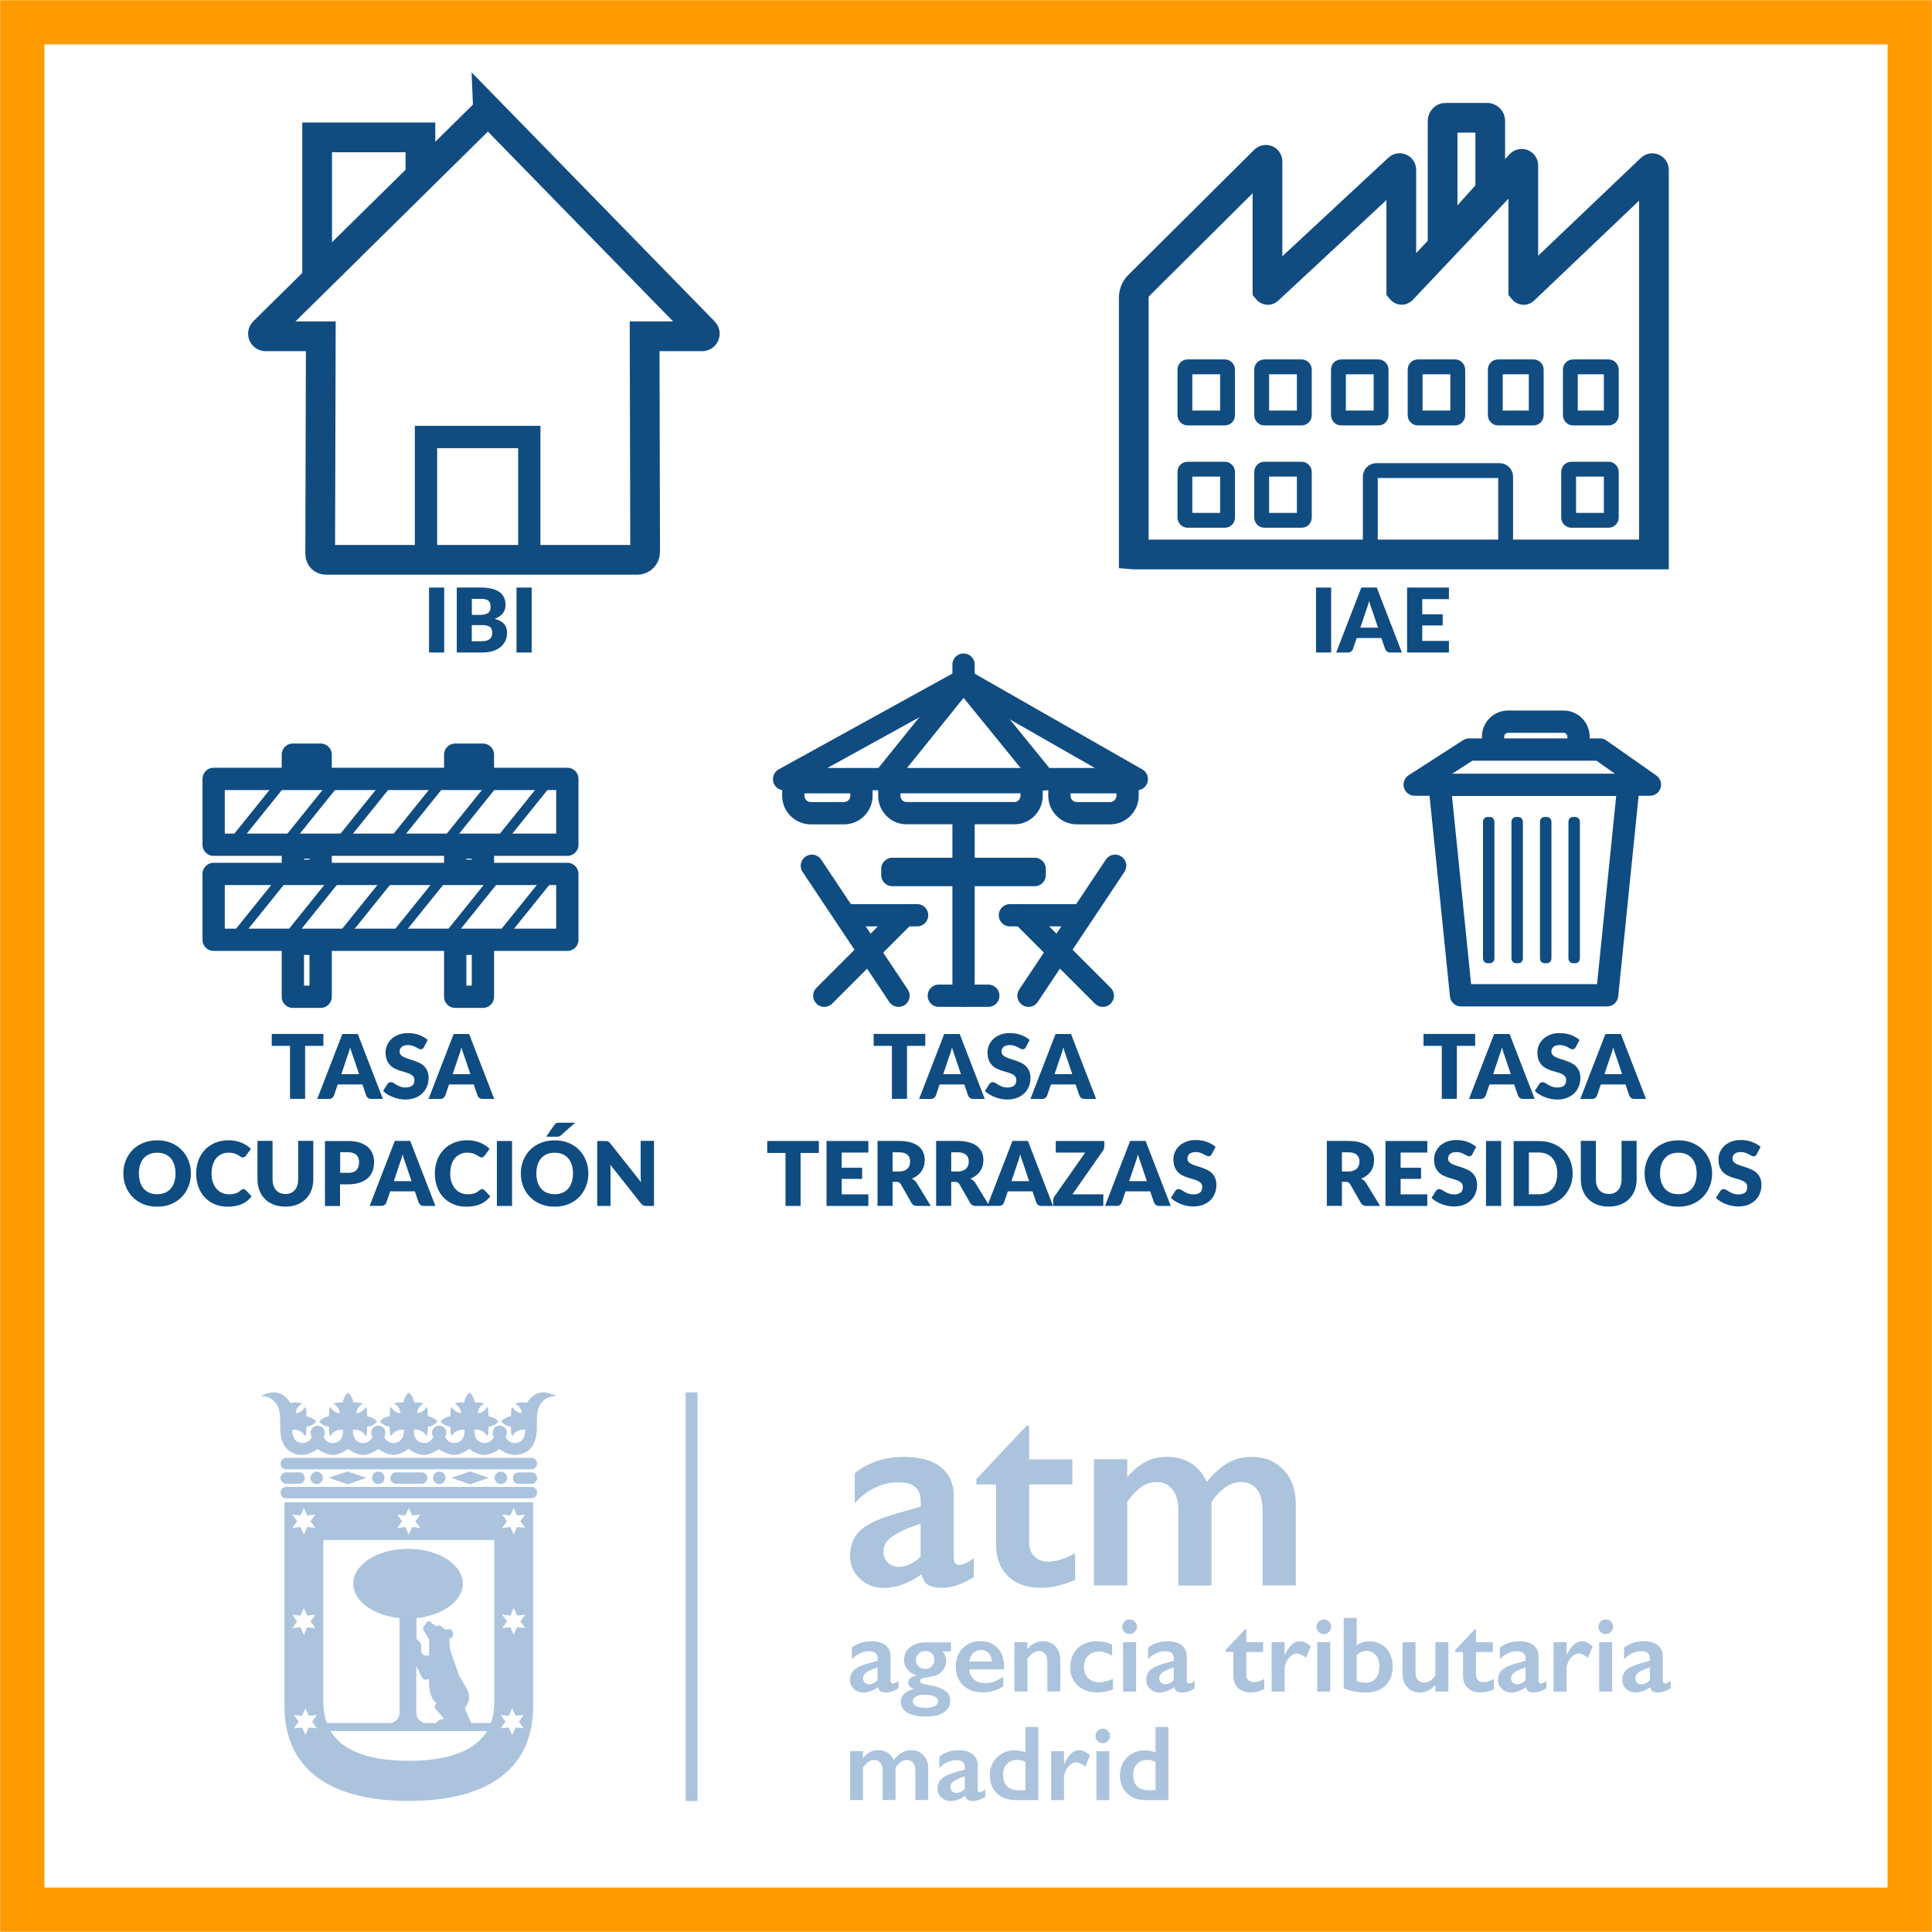 <?xml version="1.0" encoding="UTF-8"?>
<svg id="uuid-bf4b5ed1-94e4-4649-aa2e-bcf2fa2a3438" data-name="PROMOCIONALES" xmlns="http://www.w3.org/2000/svg" viewBox="0 0 260 260">
  <defs>
    <style>
      .uuid-62696899-0b2b-46cd-88d5-5dca4f8c6b06, .uuid-859c600b-2d26-4e59-a9e0-b15e023d3de4 {
        stroke-width: 2px;
      }

      .uuid-62696899-0b2b-46cd-88d5-5dca4f8c6b06, .uuid-859c600b-2d26-4e59-a9e0-b15e023d3de4, .uuid-02ec75fa-0962-4881-b225-d24b1fa8dec8, .uuid-27883aed-3c42-42d2-8945-d72ed1144118, .uuid-8a6c62f6-588f-43f8-bb64-ee8e5cf85b9e, .uuid-4426aa41-6df2-4f6f-996b-57e02a8be4e1, .uuid-61e6578d-7e33-47a5-914d-0f9ec7e435ac, .uuid-14a7e40c-6ce7-4bd0-8c6b-70ecbe5dc312, .uuid-69ca7b57-8bb4-4050-b742-f875ac2eba96, .uuid-18055ed2-a0af-4ffa-b394-05545892f1f6 {
        fill: none;
      }

      .uuid-62696899-0b2b-46cd-88d5-5dca4f8c6b06, .uuid-859c600b-2d26-4e59-a9e0-b15e023d3de4, .uuid-02ec75fa-0962-4881-b225-d24b1fa8dec8, .uuid-27883aed-3c42-42d2-8945-d72ed1144118, .uuid-fff6bc61-64f6-47d2-8d00-250b2a256967, .uuid-69ca7b57-8bb4-4050-b742-f875ac2eba96, .uuid-18055ed2-a0af-4ffa-b394-05545892f1f6 {
        stroke-miterlimit: 10;
      }

      .uuid-62696899-0b2b-46cd-88d5-5dca4f8c6b06, .uuid-859c600b-2d26-4e59-a9e0-b15e023d3de4, .uuid-02ec75fa-0962-4881-b225-d24b1fa8dec8, .uuid-8a6c62f6-588f-43f8-bb64-ee8e5cf85b9e, .uuid-14a7e40c-6ce7-4bd0-8c6b-70ecbe5dc312, .uuid-69ca7b57-8bb4-4050-b742-f875ac2eba96 {
        stroke-linecap: square;
      }

      .uuid-62696899-0b2b-46cd-88d5-5dca4f8c6b06, .uuid-859c600b-2d26-4e59-a9e0-b15e023d3de4, .uuid-02ec75fa-0962-4881-b225-d24b1fa8dec8, .uuid-69ca7b57-8bb4-4050-b742-f875ac2eba96 {
        stroke: #114c81;
      }

      .uuid-62696899-0b2b-46cd-88d5-5dca4f8c6b06, .uuid-02ec75fa-0962-4881-b225-d24b1fa8dec8, .uuid-8a6c62f6-588f-43f8-bb64-ee8e5cf85b9e, .uuid-fff6bc61-64f6-47d2-8d00-250b2a256967, .uuid-69ca7b57-8bb4-4050-b742-f875ac2eba96 {
        fill-rule: evenodd;
      }

      .uuid-6da75506-b699-455d-910d-aee500a7e749 {
        fill: #0f4c81;
      }

      .uuid-6da75506-b699-455d-910d-aee500a7e749, .uuid-f504a5f8-d9ca-4b40-bf0b-be89c5f898b6 {
        stroke-width: 0px;
      }

      .uuid-eef46825-8ebe-4f5f-a7a0-d7b3e40d5144 {
        opacity: .33;
      }

      .uuid-02ec75fa-0962-4881-b225-d24b1fa8dec8, .uuid-27883aed-3c42-42d2-8945-d72ed1144118, .uuid-8a6c62f6-588f-43f8-bb64-ee8e5cf85b9e, .uuid-4426aa41-6df2-4f6f-996b-57e02a8be4e1, .uuid-61e6578d-7e33-47a5-914d-0f9ec7e435ac, .uuid-14a7e40c-6ce7-4bd0-8c6b-70ecbe5dc312 {
        stroke-width: 3px;
      }

      .uuid-27883aed-3c42-42d2-8945-d72ed1144118, .uuid-4426aa41-6df2-4f6f-996b-57e02a8be4e1, .uuid-61e6578d-7e33-47a5-914d-0f9ec7e435ac {
        stroke-linecap: round;
      }

      .uuid-27883aed-3c42-42d2-8945-d72ed1144118, .uuid-61e6578d-7e33-47a5-914d-0f9ec7e435ac {
        stroke: #0f4c81;
      }

      .uuid-8a6c62f6-588f-43f8-bb64-ee8e5cf85b9e, .uuid-4426aa41-6df2-4f6f-996b-57e02a8be4e1, .uuid-61e6578d-7e33-47a5-914d-0f9ec7e435ac, .uuid-14a7e40c-6ce7-4bd0-8c6b-70ecbe5dc312 {
        stroke-linejoin: round;
      }

      .uuid-8a6c62f6-588f-43f8-bb64-ee8e5cf85b9e, .uuid-14a7e40c-6ce7-4bd0-8c6b-70ecbe5dc312, .uuid-fff6bc61-64f6-47d2-8d00-250b2a256967 {
        stroke: #0f4c81;
      }

      .uuid-4426aa41-6df2-4f6f-996b-57e02a8be4e1 {
        stroke: #114c81;
      }

      .uuid-fff6bc61-64f6-47d2-8d00-250b2a256967 {
        fill: #114c81;
        stroke-width: .81px;
      }

      .uuid-69ca7b57-8bb4-4050-b742-f875ac2eba96 {
        stroke-width: 4px;
      }

      .uuid-f504a5f8-d9ca-4b40-bf0b-be89c5f898b6 {
        fill: #014898;
      }

      .uuid-18055ed2-a0af-4ffa-b394-05545892f1f6 {
        stroke: #ff9a00;
        stroke-width: 5.95px;
      }
    </style>
  </defs>
  <g id="uuid-6827be89-db3c-4397-89aa-9d9cf1d9af2a" data-name="PROMOS MADRID.ES">
    <g id="uuid-be79e6e0-44b5-44e6-9e9c-d2b405e16a84" data-name="PVP2">
      <g id="uuid-ed44a8c7-0de9-4ae1-981f-5ba97fcb66fd" data-name="trua">
        <polygon class="uuid-8a6c62f6-588f-43f8-bb64-ee8e5cf85b9e" points="193.74 105.62 219.16 105.62 216.28 133.94 196.62 133.94 193.74 105.62"/>
        <polyline id="uuid-b4fb7782-1905-4597-99e1-af2da805cf76" data-name="tapa cubo" class="uuid-8a6c62f6-588f-43f8-bb64-ee8e5cf85b9e" points="192.99 105.59 190.38 105.59 197.71 100.87 215.31 100.87 222.04 105.59 219.9 105.59"/>
        <path id="uuid-e63a2f1e-db1b-4301-a682-df0c6672187b" data-name="asa" class="uuid-8a6c62f6-588f-43f8-bb64-ee8e5cf85b9e" d="M200.93,100.58v-1.44c0-1.12.91-2.02,2.02-2.02h7.46c1.12,0,2.02.91,2.02,2.02v1.44"/>
        <g id="uuid-162b566b-12b1-47e7-9133-04fcfdc7f51b" data-name="lineas">
          <path class="uuid-fff6bc61-64f6-47d2-8d00-250b2a256967" d="M199.98,110.58c0-.13.08-.23.18-.23h.37c.1,0,.18.11.18.23v18.41c0,.13-.08.23-.18.23h-.37c-.1,0-.18-.11-.18-.23v-18.41Z"/>
          <path class="uuid-fff6bc61-64f6-47d2-8d00-250b2a256967" d="M203.81,110.58c0-.13.08-.23.18-.23h.37c.11,0,.18.11.18.23v18.41c0,.13-.07.23-.18.23h-.37c-.1,0-.18-.11-.18-.23v-18.41Z"/>
          <path class="uuid-fff6bc61-64f6-47d2-8d00-250b2a256967" d="M207.65,110.58c0-.13.07-.23.18-.23h.37c.1,0,.18.11.18.23v18.41c0,.13-.08.23-.18.23h-.37c-.11,0-.18-.11-.18-.23v-18.41Z"/>
          <path class="uuid-fff6bc61-64f6-47d2-8d00-250b2a256967" d="M211.48,110.58c0-.13.08-.23.18-.23h.37c.1,0,.18.11.18.23v18.41c0,.13-.08.23-.18.23h-.37c-.1,0-.18-.11-.18-.23v-18.41Z"/>
        </g>
        <g>
          <path class="uuid-6da75506-b699-455d-910d-aee500a7e749" d="M198.52,140.75h-2.46v7.13h-2.03v-7.13h-2.46v-1.61h6.95v1.61Z"/>
          <path class="uuid-6da75506-b699-455d-910d-aee500a7e749" d="M206.54,147.89h-1.57c-.18,0-.32-.04-.43-.12-.11-.08-.19-.19-.25-.31l-.52-1.52h-3.32l-.52,1.52c-.04.11-.12.21-.24.3s-.25.13-.42.13h-1.58l3.38-8.74h2.08l3.38,8.74ZM203.32,144.55l-.81-2.39c-.06-.15-.12-.33-.19-.54-.07-.21-.14-.43-.2-.67-.06.24-.12.47-.19.68-.07.21-.13.39-.19.54l-.8,2.38h2.39Z"/>
          <path class="uuid-6da75506-b699-455d-910d-aee500a7e749" d="M212.06,140.92c-.06.1-.12.17-.19.22s-.15.07-.25.07c-.09,0-.19-.03-.3-.09-.11-.06-.23-.12-.36-.2s-.29-.14-.46-.19c-.17-.06-.37-.09-.59-.09-.38,0-.66.08-.85.24-.19.16-.28.38-.28.66,0,.18.06.32.17.44.11.12.26.22.44.3.18.08.39.16.62.23.23.07.47.15.72.23.24.09.48.19.72.3.23.12.44.26.62.44.18.18.33.4.44.66.11.26.17.57.17.93,0,.4-.07.78-.21,1.13-.14.35-.34.66-.61.92-.27.26-.59.47-.98.62-.39.15-.83.23-1.33.23-.27,0-.55-.03-.83-.08-.28-.06-.55-.14-.82-.24-.26-.1-.51-.22-.74-.36-.23-.14-.43-.3-.61-.47l.6-.95c.05-.07.11-.12.19-.17s.16-.07.25-.07c.12,0,.24.04.36.11s.26.16.41.25.33.18.53.25c.2.08.44.11.71.11.37,0,.65-.08.86-.24s.31-.42.31-.77c0-.2-.06-.37-.17-.5-.11-.13-.26-.23-.44-.32s-.39-.16-.62-.22c-.23-.06-.47-.14-.71-.21-.24-.08-.48-.17-.71-.29-.23-.11-.44-.26-.62-.45-.18-.19-.33-.42-.44-.7-.11-.28-.17-.62-.17-1.03,0-.33.07-.65.2-.96.13-.31.33-.59.58-.83.26-.24.57-.44.94-.58.37-.15.8-.22,1.28-.22.27,0,.53.02.78.06s.5.1.72.19c.23.08.44.18.64.29s.38.24.53.39l-.5.94Z"/>
          <path class="uuid-6da75506-b699-455d-910d-aee500a7e749" d="M221.52,147.89h-1.57c-.18,0-.32-.04-.43-.12-.11-.08-.19-.19-.25-.31l-.52-1.52h-3.32l-.52,1.52c-.04.11-.12.21-.24.3-.11.09-.25.13-.42.13h-1.58l3.38-8.74h2.08l3.38,8.74ZM218.3,144.55l-.81-2.39c-.06-.15-.12-.33-.19-.54-.07-.21-.14-.43-.2-.67-.06.24-.12.47-.19.68-.07.21-.13.39-.19.54l-.8,2.38h2.39Z"/>
          <path class="uuid-6da75506-b699-455d-910d-aee500a7e749" d="M185.72,162.29h-1.84c-.34,0-.58-.13-.73-.38l-1.45-2.54c-.07-.11-.14-.19-.23-.24s-.2-.08-.36-.08h-.52v3.23h-2.03v-8.74h2.84c.63,0,1.17.07,1.62.2s.81.31,1.09.54c.28.23.49.51.62.82.13.32.19.66.19,1.03,0,.28-.04.55-.11.8s-.19.49-.34.7c-.15.21-.33.41-.55.57-.22.17-.47.31-.75.41.13.07.26.15.37.25.12.1.22.22.31.36l1.86,3.04ZM181.41,157.66c.28,0,.51-.04.71-.11.19-.07.35-.17.48-.29s.21-.27.27-.43.08-.35.08-.54c0-.38-.12-.68-.38-.9s-.64-.32-1.16-.32h-.82v2.59h.82Z"/>
          <path class="uuid-6da75506-b699-455d-910d-aee500a7e749" d="M188.49,155.11v2.04h2.75v1.5h-2.75v2.08h3.59v1.56h-5.63v-8.74h5.63v1.56h-3.59Z"/>
          <path class="uuid-6da75506-b699-455d-910d-aee500a7e749" d="M198.16,155.32c-.06.1-.12.17-.19.22-.07.05-.15.07-.25.07-.09,0-.19-.03-.3-.09-.11-.06-.23-.12-.36-.19-.13-.07-.29-.14-.46-.2-.17-.06-.37-.09-.59-.09-.38,0-.66.08-.85.24-.19.16-.28.38-.28.66,0,.18.06.32.17.44.11.12.26.22.44.3s.39.16.62.23.47.15.72.23c.24.09.48.19.72.3.23.12.44.26.62.44.18.18.33.4.44.66.11.26.17.57.17.93,0,.4-.07.78-.21,1.13-.14.35-.34.66-.61.92-.27.26-.59.47-.98.62-.39.15-.83.22-1.33.22-.27,0-.55-.03-.83-.08-.28-.06-.55-.13-.82-.24-.26-.1-.51-.22-.74-.36-.23-.14-.43-.3-.61-.47l.6-.95c.05-.07.11-.12.19-.17s.16-.07.25-.07c.12,0,.24.04.36.11.12.08.26.16.41.25.15.09.33.18.53.25s.44.11.71.11c.37,0,.65-.08.86-.24s.31-.42.31-.77c0-.2-.06-.37-.17-.5-.11-.13-.26-.23-.44-.32-.18-.08-.39-.16-.62-.22-.23-.06-.47-.13-.71-.21-.24-.08-.48-.17-.71-.29-.23-.11-.44-.26-.62-.45-.18-.19-.33-.42-.44-.7-.11-.28-.17-.62-.17-1.03,0-.33.07-.65.2-.96.13-.31.33-.59.58-.83.26-.24.57-.44.94-.58.37-.15.8-.22,1.28-.22.27,0,.53.02.78.06.25.04.5.1.72.19s.44.18.64.29c.2.11.38.24.53.39l-.5.94Z"/>
          <path class="uuid-6da75506-b699-455d-910d-aee500a7e749" d="M202.02,162.29h-2.04v-8.74h2.04v8.74Z"/>
          <path class="uuid-6da75506-b699-455d-910d-aee500a7e749" d="M211.64,157.92c0,.63-.11,1.21-.33,1.75-.22.53-.53,1-.92,1.39-.4.39-.87.69-1.43.91-.56.22-1.18.33-1.86.33h-3.4v-8.74h3.4c.68,0,1.3.11,1.86.33.56.22,1.04.52,1.43.91.4.39.7.85.92,1.38.22.53.33,1.12.33,1.74ZM209.57,157.92c0-.43-.06-.82-.17-1.17-.11-.35-.27-.64-.48-.89-.21-.24-.47-.43-.77-.56-.3-.13-.65-.2-1.04-.2h-1.36v5.62h1.36c.39,0,.73-.07,1.04-.2.3-.13.56-.32.77-.56.21-.24.37-.54.48-.88.11-.35.17-.74.17-1.18Z"/>
          <path class="uuid-6da75506-b699-455d-910d-aee500a7e749" d="M216.49,160.69c.27,0,.51-.05.73-.14s.4-.22.54-.39c.15-.17.26-.37.34-.62s.12-.52.12-.83v-5.18h2.03v5.18c0,.54-.09,1.03-.26,1.48-.17.45-.42.83-.75,1.16-.32.32-.72.58-1.18.76s-.99.27-1.57.27-1.11-.09-1.57-.27-.86-.43-1.18-.76-.57-.71-.74-1.16c-.17-.45-.26-.94-.26-1.48v-5.18h2.03v5.17c0,.31.04.58.12.83s.19.45.34.62.33.3.54.39.46.14.73.14Z"/>
          <path class="uuid-6da75506-b699-455d-910d-aee500a7e749" d="M230.41,157.92c0,.63-.11,1.22-.33,1.76-.22.54-.53,1.02-.92,1.42-.4.4-.87.72-1.43.95-.56.23-1.18.34-1.86.34s-1.3-.11-1.86-.34c-.56-.23-1.04-.54-1.44-.95-.4-.4-.71-.88-.92-1.42-.22-.54-.33-1.13-.33-1.76s.11-1.22.33-1.76c.22-.54.53-1.02.92-1.42.4-.4.88-.71,1.44-.94.56-.23,1.18-.34,1.86-.34s1.3.11,1.86.34c.56.23,1.04.54,1.43.95.4.4.7.87.92,1.42.22.54.33,1.13.33,1.76ZM228.33,157.92c0-.43-.06-.82-.17-1.17-.11-.35-.27-.64-.48-.88-.21-.24-.47-.42-.77-.55-.3-.13-.65-.19-1.04-.19s-.74.06-1.05.19c-.31.13-.56.31-.77.55-.21.24-.37.53-.48.88-.11.35-.17.73-.17,1.17s.06.83.17,1.17c.11.35.27.64.48.88.21.24.47.42.77.55.31.13.66.19,1.05.19s.73-.06,1.04-.19c.3-.13.56-.31.77-.55.21-.24.37-.53.48-.88.11-.35.17-.74.17-1.17Z"/>
          <path class="uuid-6da75506-b699-455d-910d-aee500a7e749" d="M236.43,155.32c-.06.1-.12.17-.19.22-.07.05-.15.07-.25.07-.09,0-.19-.03-.3-.09-.11-.06-.23-.12-.36-.19-.13-.07-.29-.14-.46-.2-.17-.06-.37-.09-.59-.09-.38,0-.66.08-.85.24-.19.16-.28.38-.28.66,0,.18.06.32.17.44.11.12.26.22.44.3s.39.16.62.23.47.15.72.23c.24.09.48.19.72.3.23.12.44.26.62.44.18.18.33.4.44.66.11.26.17.57.17.93,0,.4-.07.78-.21,1.13-.14.35-.34.66-.61.92-.27.26-.59.47-.98.62-.39.15-.83.22-1.33.22-.27,0-.55-.03-.83-.08-.28-.06-.55-.13-.82-.24-.26-.1-.51-.22-.74-.36-.23-.14-.43-.3-.61-.47l.6-.95c.05-.07.11-.12.19-.17s.16-.07.25-.07c.12,0,.24.04.36.11.12.08.26.16.41.25.15.09.33.18.53.25s.44.11.71.11c.37,0,.65-.08.86-.24s.31-.42.31-.77c0-.2-.06-.37-.17-.5-.11-.13-.26-.23-.44-.32-.18-.08-.39-.16-.62-.22-.23-.06-.47-.13-.71-.21-.24-.08-.48-.17-.71-.29-.23-.11-.44-.26-.62-.45-.18-.19-.33-.42-.44-.7-.11-.28-.17-.62-.17-1.03,0-.33.07-.65.2-.96.13-.31.33-.59.58-.83.26-.24.57-.44.94-.58.37-.15.8-.22,1.28-.22.27,0,.53.02.78.06.25.04.5.1.72.19s.44.18.64.29c.2.11.38.24.53.39l-.5.94Z"/>
        </g>
      </g>
      <g id="uuid-52e10e32-55ac-4d0c-9ebb-406852e09f6d" data-name="Tasa Terrazas">
        <g id="uuid-60f85f4c-bb50-4050-b5a9-1724b70ad292" data-name="terrazas">
          <g id="uuid-5a41dfcf-fec4-4105-a7ba-74004fbe5993" data-name="uuid-66e60978-5db0-44b4-b6a4-08cc83c69ca6">
            <g>
              <g>
                <path class="uuid-4426aa41-6df2-4f6f-996b-57e02a8be4e1" d="M106.77,105.27h9.16v1.82c0,1.29-1.05,2.35-2.35,2.35h-4.47c-1.29,0-2.35-1.05-2.35-2.35v-1.82h0Z"/>
                <path class="uuid-4426aa41-6df2-4f6f-996b-57e02a8be4e1" d="M142.58,105.27h9.16v1.82c0,1.29-1.05,2.35-2.35,2.35h-4.47c-1.29,0-2.35-1.05-2.35-2.35v-1.82h0Z"/>
                <path class="uuid-4426aa41-6df2-4f6f-996b-57e02a8be4e1" d="M136.53,109.43h-14.55c-1.27,0-2.3-1.05-2.3-2.35v-1.82h19.15v1.82c0,1.3-1.03,2.35-2.3,2.35h0Z"/>
              </g>
              <g>
                <g>
                  <polygon class="uuid-4426aa41-6df2-4f6f-996b-57e02a8be4e1" points="105.52 104.85 152.99 104.85 129.67 91.53 105.52 104.85"/>
                  <polyline class="uuid-4426aa41-6df2-4f6f-996b-57e02a8be4e1" points="119.26 104.44 129.67 91.53 140.5 104.85"/>
                </g>
                <line class="uuid-4426aa41-6df2-4f6f-996b-57e02a8be4e1" x1="129.67" y1="89.44" x2="129.67" y2="91.94"/>
              </g>
            </g>
            <line class="uuid-4426aa41-6df2-4f6f-996b-57e02a8be4e1" x1="129.67" y1="134" x2="129.67" y2="109.85"/>
            <line class="uuid-27883aed-3c42-42d2-8945-d72ed1144118" x1="126.34" y1="134" x2="133" y2="134"/>
          </g>
          <g id="uuid-d9fe8859-a7dd-473b-b91f-132cb9a1f4d4" data-name="uuid-21c76b2f-1f41-4ae5-87ab-45d4d7443e05">
            <line class="uuid-27883aed-3c42-42d2-8945-d72ed1144118" x1="109.26" y1="116.51" x2="120.92" y2="134"/>
            <line class="uuid-27883aed-3c42-42d2-8945-d72ed1144118" x1="110.93" y1="134" x2="121.76" y2="123.17"/>
            <line class="uuid-27883aed-3c42-42d2-8945-d72ed1144118" x1="123.42" y1="123.17" x2="114.26" y2="123.17"/>
          </g>
          <g id="uuid-1313454f-d3b8-4752-9266-e513d7ed3766" data-name="uuid-ba9b8e95-adfa-4cb1-99a1-f97bd79de2cf">
            <line class="uuid-27883aed-3c42-42d2-8945-d72ed1144118" x1="150.07" y1="116.51" x2="138.41" y2="134"/>
            <line class="uuid-27883aed-3c42-42d2-8945-d72ed1144118" x1="148.41" y1="134" x2="137.58" y2="123.17"/>
            <line class="uuid-27883aed-3c42-42d2-8945-d72ed1144118" x1="135.91" y1="123.17" x2="145.08" y2="123.17"/>
          </g>
          <rect id="uuid-7580b37b-624b-444a-86ac-f3f54b4b1dd4" data-name="uuid-93c4896b-06d9-4a2d-afd2-ddf8daa085c4" class="uuid-61e6578d-7e33-47a5-914d-0f9ec7e435ac" x="120.09" y="116.93" width="19.15" height=".83"/>
        </g>
        <g>
          <path class="uuid-6da75506-b699-455d-910d-aee500a7e749" d="M124.52,140.75h-2.46v7.13h-2.03v-7.13h-2.46v-1.61h6.95v1.61Z"/>
          <path class="uuid-6da75506-b699-455d-910d-aee500a7e749" d="M132.54,147.89h-1.57c-.18,0-.32-.04-.43-.12s-.19-.19-.25-.31l-.52-1.52h-3.32l-.52,1.52c-.04.11-.12.21-.24.3-.11.09-.25.13-.42.13h-1.58l3.38-8.74h2.08l3.38,8.74ZM129.32,144.55l-.81-2.39c-.06-.15-.12-.33-.19-.54s-.14-.43-.2-.67c-.06.24-.12.47-.19.68s-.13.39-.19.54l-.8,2.38h2.39Z"/>
          <path class="uuid-6da75506-b699-455d-910d-aee500a7e749" d="M138.06,140.92c-.06.1-.12.17-.19.22s-.15.07-.25.07c-.09,0-.19-.03-.3-.09-.11-.06-.23-.12-.36-.2s-.29-.14-.46-.19c-.17-.06-.37-.09-.59-.09-.38,0-.66.08-.85.24-.19.16-.28.38-.28.66,0,.18.06.32.17.44.11.12.26.22.44.3.18.08.39.16.62.23.23.07.47.15.72.23.24.09.48.19.72.3.23.12.44.26.62.44.18.18.33.4.44.66.11.26.17.57.17.93,0,.4-.07.78-.21,1.13-.14.35-.34.66-.61.92-.27.26-.59.47-.98.62-.39.15-.83.23-1.33.23-.27,0-.55-.03-.83-.08-.28-.06-.55-.14-.82-.24-.26-.1-.51-.22-.74-.36-.23-.14-.43-.3-.61-.47l.6-.95c.05-.07.11-.12.19-.17s.16-.07.25-.07c.12,0,.24.04.36.11s.26.16.41.25.33.18.53.25c.2.08.44.11.71.11.37,0,.65-.08.86-.24s.31-.42.31-.77c0-.2-.06-.37-.17-.5-.11-.13-.26-.23-.44-.32s-.39-.16-.62-.22c-.23-.06-.47-.14-.71-.21-.24-.08-.48-.17-.71-.29-.23-.11-.44-.26-.62-.45-.18-.19-.33-.42-.44-.7-.11-.28-.17-.62-.17-1.03,0-.33.07-.65.2-.96.13-.31.33-.59.58-.83.26-.24.57-.44.94-.58.37-.15.8-.22,1.28-.22.27,0,.53.02.78.06s.5.1.72.19c.23.08.44.18.64.29s.38.24.53.39l-.5.94Z"/>
          <path class="uuid-6da75506-b699-455d-910d-aee500a7e749" d="M147.52,147.89h-1.57c-.18,0-.32-.04-.43-.12-.11-.08-.19-.19-.25-.31l-.52-1.52h-3.32l-.52,1.52c-.04.11-.12.21-.24.3-.11.09-.25.13-.42.13h-1.58l3.38-8.74h2.08l3.38,8.74ZM144.3,144.55l-.81-2.39c-.06-.15-.12-.33-.19-.54-.07-.21-.14-.43-.2-.67-.06.24-.12.47-.19.68-.07.21-.13.39-.19.54l-.8,2.38h2.39Z"/>
          <path class="uuid-6da75506-b699-455d-910d-aee500a7e749" d="M110.2,155.16h-2.46v7.13h-2.03v-7.13h-2.46v-1.61h6.95v1.61Z"/>
          <path class="uuid-6da75506-b699-455d-910d-aee500a7e749" d="M113.27,155.11v2.04h2.75v1.5h-2.75v2.08h3.59v1.56h-5.63v-8.74h5.63v1.56h-3.59Z"/>
          <path class="uuid-6da75506-b699-455d-910d-aee500a7e749" d="M125.25,162.29h-1.84c-.34,0-.58-.13-.73-.38l-1.45-2.54c-.07-.11-.14-.19-.23-.24s-.2-.08-.36-.08h-.52v3.23h-2.03v-8.74h2.84c.63,0,1.17.07,1.62.2.45.13.81.31,1.09.54.28.23.49.51.62.82.13.32.19.66.19,1.03,0,.28-.04.55-.11.8-.08.25-.19.49-.34.7s-.33.41-.55.57c-.22.17-.47.31-.75.41.13.07.26.15.37.25.12.1.22.22.31.36l1.86,3.04ZM120.94,157.66c.28,0,.51-.04.71-.11s.35-.17.48-.29.21-.27.27-.43c.06-.17.08-.35.08-.54,0-.38-.12-.68-.38-.9s-.64-.32-1.16-.32h-.82v2.59h.82Z"/>
          <path class="uuid-6da75506-b699-455d-910d-aee500a7e749" d="M133.14,162.29h-1.84c-.34,0-.58-.13-.73-.38l-1.45-2.54c-.07-.11-.14-.19-.23-.24s-.2-.08-.36-.08h-.52v3.23h-2.03v-8.74h2.84c.63,0,1.17.07,1.62.2.45.13.81.31,1.09.54.28.23.49.51.62.82.13.32.19.66.19,1.03,0,.28-.04.55-.11.8s-.19.49-.34.7c-.15.21-.33.41-.55.57-.22.17-.47.31-.75.41.13.07.26.15.37.25.12.1.22.22.31.36l1.86,3.04ZM128.83,157.66c.28,0,.51-.04.71-.11s.35-.17.48-.29.21-.27.27-.43c.06-.17.08-.35.08-.54,0-.38-.12-.68-.38-.9s-.64-.32-1.16-.32h-.82v2.59h.82Z"/>
          <path class="uuid-6da75506-b699-455d-910d-aee500a7e749" d="M141.72,162.29h-1.57c-.18,0-.32-.04-.43-.12-.11-.08-.19-.19-.25-.32l-.52-1.52h-3.32l-.52,1.52c-.04.11-.12.21-.24.3s-.25.13-.42.13h-1.58l3.38-8.74h2.08l3.38,8.74ZM138.5,158.95l-.81-2.39c-.06-.15-.12-.33-.19-.54-.07-.21-.14-.43-.2-.67-.06.24-.12.47-.19.68-.07.21-.13.39-.19.54l-.8,2.38h2.39Z"/>
          <path class="uuid-6da75506-b699-455d-910d-aee500a7e749" d="M148.61,154.28c0,.1-.02.21-.05.31-.03.1-.08.19-.14.28l-4.1,5.86h4.16v1.56h-6.74v-.78c0-.09.02-.18.05-.27s.08-.17.13-.25l4.12-5.88h-3.96v-1.56h6.54v.73Z"/>
          <path class="uuid-6da75506-b699-455d-910d-aee500a7e749" d="M157.56,162.29h-1.57c-.18,0-.32-.04-.43-.12-.11-.08-.19-.19-.25-.32l-.52-1.52h-3.32l-.52,1.52c-.04.11-.12.21-.24.3s-.25.13-.42.13h-1.58l3.38-8.74h2.08l3.38,8.74ZM154.34,158.95l-.81-2.39c-.06-.15-.12-.33-.19-.54-.07-.21-.14-.43-.2-.67-.06.24-.12.47-.19.68-.07.21-.13.39-.19.54l-.8,2.38h2.39Z"/>
          <path class="uuid-6da75506-b699-455d-910d-aee500a7e749" d="M163.08,155.32c-.06.1-.12.17-.19.22-.07.05-.15.07-.25.07-.09,0-.19-.03-.3-.09-.11-.06-.23-.12-.36-.19-.13-.07-.29-.14-.46-.2-.17-.06-.37-.09-.59-.09-.38,0-.66.08-.85.24-.19.16-.28.38-.28.66,0,.18.06.32.17.44.11.12.26.22.44.3s.39.16.62.23.47.15.72.23c.24.09.48.19.72.3.23.12.44.26.62.44.18.18.33.4.44.66.11.26.17.57.17.93,0,.4-.07.78-.21,1.13-.14.35-.34.66-.61.92-.27.26-.59.47-.98.62-.39.15-.83.22-1.33.22-.27,0-.55-.03-.83-.08-.28-.06-.55-.13-.82-.24-.26-.1-.51-.22-.74-.36-.23-.14-.43-.3-.61-.47l.6-.95c.05-.07.11-.12.19-.17s.16-.07.25-.07c.12,0,.24.04.36.11.12.08.26.16.41.25.15.09.33.18.53.25s.44.11.71.11c.37,0,.65-.08.86-.24s.31-.42.31-.77c0-.2-.06-.37-.17-.5-.11-.13-.26-.23-.44-.32-.18-.08-.39-.16-.62-.22-.23-.06-.47-.13-.71-.21-.24-.08-.48-.17-.71-.29-.23-.11-.44-.26-.62-.45-.18-.19-.33-.42-.44-.7-.11-.28-.17-.62-.17-1.03,0-.33.07-.65.2-.96.13-.31.33-.59.58-.83.26-.24.57-.44.94-.58.37-.15.8-.22,1.28-.22.27,0,.53.02.78.06.25.04.5.1.72.19s.44.18.64.29c.2.11.38.24.53.39l-.5.94Z"/>
        </g>
      </g>
      <g id="uuid-5b4d8151-0be0-468e-b7bc-2f232f228b23" data-name="ocu">
        <g id="uuid-90df0658-fd66-4ca9-ae60-c102d331528a" data-name="lineas">
          <g id="uuid-663211c6-0674-4130-b9aa-48f2e71e24db" data-name="lineas inferiores">
            <polygon class="uuid-6da75506-b699-455d-910d-aee500a7e749" points="39.47 117.49 31.78 127.04 30.11 127.04 37.78 117.51 39.47 117.49"/>
            <polygon class="uuid-6da75506-b699-455d-910d-aee500a7e749" points="46.62 117.49 38.93 127.04 37.25 127.04 44.92 117.51 46.62 117.49"/>
            <polygon class="uuid-6da75506-b699-455d-910d-aee500a7e749" points="53.77 117.49 46.08 127.04 44.4 127.04 52.07 117.51 53.77 117.49"/>
            <polygon class="uuid-6da75506-b699-455d-910d-aee500a7e749" points="60.92 117.49 53.23 127.04 51.55 127.04 59.22 117.51 60.92 117.49"/>
            <polygon class="uuid-6da75506-b699-455d-910d-aee500a7e749" points="68.06 117.49 60.37 127.04 58.7 127.04 66.37 117.51 68.06 117.49"/>
            <polygon class="uuid-6da75506-b699-455d-910d-aee500a7e749" points="75.21 117.49 67.52 127.04 65.85 127.04 73.52 117.51 75.21 117.49"/>
          </g>
          <g id="uuid-12936910-b555-489c-99b9-0e6f1085a900" data-name="lineas superiores">
            <polygon class="uuid-6da75506-b699-455d-910d-aee500a7e749" points="39.47 104.4 31.78 113.96 30.11 113.96 37.78 104.43 39.47 104.4"/>
            <polygon class="uuid-6da75506-b699-455d-910d-aee500a7e749" points="46.62 104.4 38.93 113.96 37.25 113.96 44.92 104.43 46.62 104.4"/>
            <polygon class="uuid-6da75506-b699-455d-910d-aee500a7e749" points="53.77 104.4 46.08 113.96 44.4 113.96 52.07 104.43 53.77 104.4"/>
            <polygon class="uuid-6da75506-b699-455d-910d-aee500a7e749" points="60.92 104.4 53.23 113.96 51.55 113.96 59.22 104.43 60.92 104.4"/>
            <polygon class="uuid-6da75506-b699-455d-910d-aee500a7e749" points="68.06 104.4 60.37 113.96 58.7 113.96 66.37 104.43 68.06 104.4"/>
            <polygon class="uuid-6da75506-b699-455d-910d-aee500a7e749" points="75.21 104.4 67.52 113.96 65.85 113.96 73.52 104.43 75.21 104.4"/>
          </g>
        </g>
        <g id="uuid-f5d33dd2-2a58-4a47-a49f-25b5ab25c2a8" data-name="valla">
          <g>
            <rect class="uuid-14a7e40c-6ce7-4bd0-8c6b-70ecbe5dc312" x="28.75" y="104.82" width="47.6" height="8.86"/>
            <rect class="uuid-14a7e40c-6ce7-4bd0-8c6b-70ecbe5dc312" x="28.75" y="117.61" width="47.6" height="8.86"/>
          </g>
          <g>
            <rect class="uuid-14a7e40c-6ce7-4bd0-8c6b-70ecbe5dc312" x="39.41" y="101.56" width="3.74" height="2.85"/>
            <rect class="uuid-14a7e40c-6ce7-4bd0-8c6b-70ecbe5dc312" x="61.26" y="101.56" width="3.73" height="2.85"/>
            <rect class="uuid-14a7e40c-6ce7-4bd0-8c6b-70ecbe5dc312" x="39.41" y="114.06" width="3.74" height="3.12"/>
            <rect class="uuid-14a7e40c-6ce7-4bd0-8c6b-70ecbe5dc312" x="61.26" y="114.06" width="3.73" height="3.12"/>
            <rect class="uuid-14a7e40c-6ce7-4bd0-8c6b-70ecbe5dc312" x="39.41" y="127.01" width="3.74" height="7.13"/>
            <rect class="uuid-14a7e40c-6ce7-4bd0-8c6b-70ecbe5dc312" x="61.26" y="127.01" width="3.73" height="7.13"/>
          </g>
        </g>
        <g>
          <path class="uuid-6da75506-b699-455d-910d-aee500a7e749" d="M43.52,140.75h-2.46v7.13h-2.03v-7.13h-2.46v-1.61h6.95v1.61Z"/>
          <path class="uuid-6da75506-b699-455d-910d-aee500a7e749" d="M51.54,147.89h-1.57c-.18,0-.32-.04-.43-.12s-.19-.19-.25-.31l-.52-1.52h-3.32l-.52,1.52c-.04.11-.12.21-.24.3-.11.09-.25.13-.42.13h-1.58l3.38-8.74h2.08l3.38,8.74ZM48.32,144.55l-.81-2.39c-.06-.15-.12-.33-.19-.54s-.14-.43-.2-.67c-.06.24-.12.47-.19.68s-.13.39-.19.54l-.8,2.38h2.39Z"/>
          <path class="uuid-6da75506-b699-455d-910d-aee500a7e749" d="M57.06,140.92c-.06.1-.12.17-.19.22-.07.05-.15.07-.25.07-.09,0-.19-.03-.3-.09s-.23-.12-.36-.2c-.13-.07-.29-.14-.46-.19-.17-.06-.37-.09-.59-.09-.38,0-.66.08-.85.24s-.28.38-.28.66c0,.18.06.32.17.44.11.12.26.22.44.3.18.08.39.16.62.23.23.07.47.15.72.23.24.09.48.19.72.3s.44.26.62.44.33.4.44.66c.11.26.17.57.17.93,0,.4-.07.78-.21,1.13-.14.35-.34.66-.61.92-.27.26-.59.47-.98.62-.39.15-.83.23-1.33.23-.27,0-.55-.03-.83-.08-.28-.06-.55-.14-.82-.24-.26-.1-.51-.22-.74-.36-.23-.14-.43-.3-.61-.47l.6-.95c.05-.07.11-.12.19-.17s.16-.07.25-.07c.12,0,.24.04.36.11.12.08.26.16.41.25.15.09.33.18.53.25.2.08.44.11.71.11.37,0,.65-.08.86-.24s.31-.42.31-.77c0-.2-.06-.37-.17-.5-.11-.13-.26-.23-.44-.32-.18-.08-.39-.16-.62-.22-.23-.06-.47-.14-.71-.21-.24-.08-.48-.17-.71-.29-.23-.11-.44-.26-.62-.45-.18-.19-.33-.42-.44-.7-.11-.28-.17-.62-.17-1.03,0-.33.07-.65.2-.96.13-.31.33-.59.58-.83.26-.24.57-.44.94-.58.37-.15.8-.22,1.28-.22.27,0,.53.02.78.06.25.04.5.1.72.19.23.08.44.18.64.29.2.11.38.24.53.39l-.5.94Z"/>
          <path class="uuid-6da75506-b699-455d-910d-aee500a7e749" d="M66.52,147.89h-1.57c-.18,0-.32-.04-.43-.12s-.19-.19-.25-.31l-.52-1.52h-3.32l-.52,1.52c-.04.11-.12.21-.24.3-.11.09-.25.13-.42.13h-1.58l3.38-8.74h2.08l3.38,8.74ZM63.3,144.55l-.81-2.39c-.06-.15-.12-.33-.19-.54s-.14-.43-.2-.67c-.06.24-.12.47-.19.68s-.13.39-.19.54l-.8,2.38h2.39Z"/>
          <path class="uuid-6da75506-b699-455d-910d-aee500a7e749" d="M25.69,157.92c0,.63-.11,1.22-.33,1.76-.22.54-.52,1.02-.92,1.42-.4.4-.87.72-1.43.95-.56.23-1.18.34-1.86.34s-1.3-.11-1.86-.34c-.56-.23-1.04-.54-1.44-.95-.4-.4-.71-.88-.92-1.42-.22-.54-.33-1.13-.33-1.76s.11-1.22.33-1.76c.22-.54.53-1.02.92-1.42.4-.4.88-.71,1.44-.94.56-.23,1.18-.34,1.86-.34s1.3.11,1.86.34,1.04.54,1.43.95c.4.4.7.87.92,1.42.22.54.33,1.13.33,1.76ZM23.62,157.92c0-.43-.06-.82-.17-1.17-.11-.35-.27-.64-.48-.88-.21-.24-.47-.42-.77-.55-.3-.13-.65-.19-1.04-.19s-.74.06-1.05.19c-.31.13-.56.31-.77.55-.21.24-.37.53-.48.88s-.17.73-.17,1.17.06.83.17,1.17c.11.35.27.64.48.88.21.24.47.42.77.55.31.13.66.19,1.05.19s.73-.06,1.04-.19c.3-.13.56-.31.77-.55.21-.24.37-.53.48-.88.11-.35.17-.74.17-1.17Z"/>
          <path class="uuid-6da75506-b699-455d-910d-aee500a7e749" d="M32.78,160.03s.1,0,.14.03c.05.02.09.05.14.09l.8.85c-.35.46-.79.81-1.32,1.04-.53.23-1.16.35-1.88.35-.66,0-1.26-.11-1.79-.34-.53-.23-.97-.54-1.34-.94-.37-.4-.65-.87-.84-1.42-.2-.55-.29-1.14-.29-1.78s.11-1.25.32-1.8c.21-.55.51-1.02.89-1.41.38-.4.84-.7,1.38-.92.54-.22,1.13-.33,1.77-.33.33,0,.64.03.93.09.29.06.56.14.81.24.25.1.48.23.7.37.21.14.4.3.56.47l-.68.92c-.04.06-.1.11-.16.15s-.14.07-.25.07c-.07,0-.14-.02-.2-.05s-.13-.07-.2-.12c-.07-.05-.15-.1-.24-.15-.09-.05-.19-.1-.31-.15-.12-.05-.26-.08-.41-.12-.16-.03-.34-.05-.56-.05-.34,0-.64.06-.92.19-.28.12-.52.31-.72.54-.2.24-.36.53-.47.88-.11.35-.17.74-.17,1.19s.06.85.18,1.19c.12.35.29.64.5.88s.45.42.73.54c.28.12.58.19.9.19.18,0,.35,0,.5-.03.15-.02.29-.05.43-.09.13-.04.26-.1.37-.17.12-.07.23-.16.35-.27.05-.04.1-.07.16-.1.06-.03.11-.04.17-.04Z"/>
          <path class="uuid-6da75506-b699-455d-910d-aee500a7e749" d="M38.4,160.69c.27,0,.51-.05.73-.14.21-.09.4-.22.54-.39s.26-.37.34-.62.12-.52.12-.83v-5.18h2.03v5.18c0,.54-.09,1.03-.26,1.48-.17.45-.42.83-.75,1.16-.32.32-.72.58-1.18.76-.46.18-.99.27-1.57.27s-1.11-.09-1.57-.27-.86-.43-1.18-.76c-.32-.32-.57-.71-.74-1.16-.17-.45-.26-.94-.26-1.48v-5.18h2.03v5.17c0,.31.04.58.12.83.08.24.19.45.34.62.15.17.33.3.54.39.21.09.46.14.73.14Z"/>
          <path class="uuid-6da75506-b699-455d-910d-aee500a7e749" d="M46.83,153.55c.62,0,1.15.07,1.59.22.44.15.81.35,1.09.6s.5.56.63.91c.14.35.2.72.2,1.13,0,.44-.07.84-.21,1.2-.14.36-.35.68-.64.94-.29.26-.65.46-1.1.61-.44.15-.96.22-1.57.22h-1.06v2.92h-2.03v-8.74h3.08ZM46.83,157.84c.53,0,.91-.13,1.14-.38s.35-.6.35-1.06c0-.2-.03-.38-.09-.55s-.15-.3-.27-.42c-.12-.12-.28-.21-.46-.27-.19-.06-.41-.1-.66-.1h-1.06v2.77h1.06Z"/>
          <path class="uuid-6da75506-b699-455d-910d-aee500a7e749" d="M58.6,162.29h-1.57c-.18,0-.32-.04-.43-.12s-.19-.19-.25-.32l-.52-1.52h-3.32l-.52,1.52c-.04.11-.12.21-.24.3-.11.09-.25.13-.42.13h-1.58l3.38-8.74h2.08l3.38,8.74ZM55.38,158.95l-.81-2.39c-.06-.15-.12-.33-.19-.54s-.14-.43-.2-.67c-.06.24-.12.47-.19.68s-.13.39-.19.54l-.8,2.38h2.39Z"/>
          <path class="uuid-6da75506-b699-455d-910d-aee500a7e749" d="M64.9,160.03s.1,0,.14.03c.05.02.09.05.14.09l.8.85c-.35.46-.79.81-1.32,1.04-.53.23-1.16.35-1.88.35-.66,0-1.26-.11-1.79-.34-.53-.23-.97-.54-1.34-.94-.37-.4-.65-.87-.84-1.42-.2-.55-.29-1.14-.29-1.78s.11-1.25.32-1.8c.21-.55.51-1.02.89-1.41.38-.4.84-.7,1.38-.92.54-.22,1.13-.33,1.77-.33.33,0,.64.03.93.09.29.06.56.14.81.24.25.1.48.23.7.37.21.14.4.3.56.47l-.68.92c-.04.06-.1.11-.16.15s-.14.07-.25.07c-.07,0-.14-.02-.2-.05s-.13-.07-.2-.12c-.07-.05-.15-.1-.24-.15-.09-.05-.19-.1-.31-.15-.12-.05-.26-.08-.41-.12-.16-.03-.34-.05-.56-.05-.34,0-.64.06-.92.19-.28.12-.52.31-.72.54-.2.24-.36.53-.47.88-.11.35-.17.74-.17,1.19s.06.85.18,1.19c.12.35.29.64.5.88s.45.42.73.54c.28.12.58.19.9.19.18,0,.35,0,.5-.03.15-.02.29-.05.43-.09.13-.04.26-.1.37-.17.12-.07.23-.16.35-.27.05-.04.1-.07.16-.1.06-.03.11-.04.17-.04Z"/>
          <path class="uuid-6da75506-b699-455d-910d-aee500a7e749" d="M68.91,162.29h-2.04v-8.74h2.04v8.74Z"/>
          <path class="uuid-6da75506-b699-455d-910d-aee500a7e749" d="M79.18,157.92c0,.63-.11,1.22-.33,1.76-.22.54-.52,1.02-.92,1.42-.4.4-.87.72-1.43.95-.56.23-1.18.34-1.86.34s-1.3-.11-1.86-.34c-.56-.23-1.04-.54-1.44-.95-.4-.4-.71-.88-.92-1.42-.22-.54-.33-1.13-.33-1.76s.11-1.22.33-1.76c.22-.54.53-1.02.92-1.42.4-.4.88-.71,1.44-.94.56-.23,1.18-.34,1.86-.34s1.3.11,1.86.34,1.04.54,1.43.95c.4.4.7.87.92,1.42.22.54.33,1.13.33,1.76ZM77.11,157.92c0-.43-.06-.82-.17-1.17-.11-.35-.27-.64-.48-.88-.21-.24-.47-.42-.77-.55-.3-.13-.65-.19-1.04-.19s-.74.06-1.05.19c-.31.13-.56.31-.77.55-.21.24-.37.53-.48.88s-.17.73-.17,1.17.06.83.17,1.17c.11.35.27.64.48.88.21.24.47.42.77.55.31.13.66.19,1.05.19s.73-.06,1.04-.19c.3-.13.56-.31.77-.55.21-.24.37-.53.48-.88.11-.35.17-.74.17-1.17ZM77.41,151.09l-1.94,1.71s-.09.08-.14.1c-.04.02-.09.04-.14.05-.05.01-.1.02-.15.02-.05,0-.12,0-.18,0h-1.36l1.13-1.62c.05-.06.1-.12.14-.15s.1-.07.15-.08c.05-.02.12-.03.19-.03.07,0,.15,0,.24,0h2.05Z"/>
          <path class="uuid-6da75506-b699-455d-910d-aee500a7e749" d="M88.01,153.55v8.74h-1.06c-.16,0-.29-.03-.39-.08s-.21-.14-.31-.26l-4.12-5.21c.02.16.03.31.03.45,0,.15,0,.28,0,.41v4.69h-1.79v-8.74h1.07c.09,0,.16,0,.22.01.06,0,.11.02.16.04.05.02.09.05.14.09s.09.09.15.16l4.16,5.25c-.02-.17-.03-.33-.04-.49,0-.16-.01-.31-.01-.45v-4.63h1.79Z"/>
        </g>
      </g>
      <g id="uuid-0a8f476d-3ea9-41a6-8b61-fd023d05cf8f" data-name="IAE">
        <path class="uuid-69ca7b57-8bb4-4050-b742-f875ac2eba96" d="M152.58,74.62v-34.58c0-.61.24-1.2.68-1.63l16.94-16.84c.14-.14.37-.04.37.15v17.26s.05.06.07.03l17.57-16.33c.14-.13.37-.03.37.16v16.13s.05.06.08.03l15.96-16.89c.14-.14.38-.05.38.15v16.72s.05.06.07.03l17.14-16.32c.14-.13.37-.03.37.16v51.77h-69.99Z"/>
        <path class="uuid-62696899-0b2b-46cd-88d5-5dca4f8c6b06" d="M185.23,74.54c-.46,0-.82-.37-.82-.82v-9.57c0-.46.37-.82.82-.82h16.57c.46,0,.82.37.82.82v9.57c0,.46-.37.82-.82.82"/>
        <g>
          <rect class="uuid-859c600b-2d26-4e59-a9e0-b15e023d3de4" x="159.46" y="49.37" width="5.74" height="6.88" rx=".35" ry=".35"/>
          <rect class="uuid-859c600b-2d26-4e59-a9e0-b15e023d3de4" x="159.46" y="63.14" width="5.74" height="6.88" rx=".35" ry=".35"/>
          <rect class="uuid-859c600b-2d26-4e59-a9e0-b15e023d3de4" x="169.79" y="63.14" width="5.74" height="6.88" rx=".35" ry=".35"/>
          <rect class="uuid-859c600b-2d26-4e59-a9e0-b15e023d3de4" x="169.79" y="49.37" width="5.74" height="6.88" rx=".35" ry=".35"/>
          <rect class="uuid-859c600b-2d26-4e59-a9e0-b15e023d3de4" x="180.12" y="49.37" width="5.74" height="6.88" rx=".35" ry=".35"/>
          <rect class="uuid-859c600b-2d26-4e59-a9e0-b15e023d3de4" x="190.44" y="49.37" width="5.74" height="6.88" rx=".35" ry=".35"/>
          <rect class="uuid-859c600b-2d26-4e59-a9e0-b15e023d3de4" x="201.23" y="49.37" width="5.51" height="6.88" rx=".35" ry=".35"/>
          <rect class="uuid-859c600b-2d26-4e59-a9e0-b15e023d3de4" x="211.33" y="49.37" width="5.51" height="6.88" rx=".35" ry=".35"/>
          <rect class="uuid-859c600b-2d26-4e59-a9e0-b15e023d3de4" x="211.1" y="63.14" width="5.74" height="6.88" rx=".35" ry=".35"/>
        </g>
        <path class="uuid-69ca7b57-8bb4-4050-b742-f875ac2eba96" d="M194.57,15.85h5.56c.23,0,.42.19.42.42v9.44l-6.41,7.14v-16.59c0-.23.19-.42.42-.42Z"/>
        <g>
          <path class="uuid-6da75506-b699-455d-910d-aee500a7e749" d="M179.14,87.81h-2.04v-8.74h2.04v8.74Z"/>
          <path class="uuid-6da75506-b699-455d-910d-aee500a7e749" d="M188.67,87.81h-1.57c-.18,0-.32-.04-.43-.12-.11-.08-.19-.19-.25-.31l-.52-1.52h-3.32l-.52,1.52c-.04.11-.12.21-.24.3-.11.09-.25.13-.42.13h-1.58l3.38-8.74h2.08l3.38,8.74ZM185.45,84.47l-.81-2.39c-.06-.15-.12-.33-.19-.54-.07-.21-.14-.43-.2-.67-.06.24-.12.47-.19.68-.07.21-.13.39-.19.54l-.8,2.38h2.39Z"/>
          <path class="uuid-6da75506-b699-455d-910d-aee500a7e749" d="M191.4,80.63v2.04h2.75v1.5h-2.75v2.08h3.59v1.56h-5.63v-8.74h5.63v1.56h-3.59Z"/>
        </g>
      </g>
      <g id="uuid-7a6e8967-b760-40b5-8967-b13e8f1455a2" data-name="ibi">
        <path class="uuid-69ca7b57-8bb4-4050-b742-f875ac2eba96" d="M65.68,14.87l29.07,29.79c.22.22.06.6-.25.6h-7.75l.07,29.03c0,.58-.47,1.05-1.04,1.05h-41.93c-.42,0-.76-.34-.76-.76l.08-29.32h-7.43c-.32,0-.47-.38-.25-.6l30.19-29.78Z"/>
        <polyline class="uuid-02ec75fa-0962-4881-b225-d24b1fa8dec8" points="57.33 75.34 57.33 58.81 71.23 58.81 71.23 75.34"/>
        <polygon class="uuid-69ca7b57-8bb4-4050-b742-f875ac2eba96" points="42.68 18.49 56.58 18.49 56.58 23.68 42.68 37.37 42.68 18.49"/>
        <g>
          <path class="uuid-6da75506-b699-455d-910d-aee500a7e749" d="M59.78,87.81h-2.04v-8.74h2.04v8.74Z"/>
          <path class="uuid-6da75506-b699-455d-910d-aee500a7e749" d="M64.69,79.07c.6,0,1.12.06,1.54.17.42.11.77.27,1.04.47s.46.45.58.74.18.62.18.98c0,.2-.03.38-.08.57-.06.18-.14.35-.26.51-.12.16-.27.3-.46.43-.19.13-.41.25-.68.34.58.14,1,.37,1.28.68.28.31.41.72.41,1.21,0,.37-.07.72-.22,1.04-.14.32-.35.6-.63.84-.28.24-.62.42-1.03.56-.41.13-.87.2-1.4.2h-3.49v-8.74h3.22ZM63.5,80.59v2.16h1.06c.22,0,.43-.02.61-.05.18-.03.33-.09.46-.17s.22-.19.29-.33c.07-.14.1-.32.1-.53s-.03-.38-.08-.52c-.05-.14-.13-.25-.24-.33-.11-.08-.25-.14-.41-.18s-.36-.05-.59-.05h-1.19ZM64.93,86.28c.27,0,.49-.03.66-.1.17-.07.3-.16.4-.26.1-.11.16-.23.2-.37.04-.14.05-.27.05-.41,0-.16-.02-.3-.06-.43s-.11-.24-.22-.32c-.1-.09-.24-.16-.41-.2-.17-.05-.38-.07-.64-.07h-1.42v2.18h1.43Z"/>
          <path class="uuid-6da75506-b699-455d-910d-aee500a7e749" d="M71.55,87.81h-2.04v-8.74h2.04v8.74Z"/>
        </g>
      </g>
      <rect id="uuid-c121c3b1-8743-4416-81ed-13d8ab52383d" data-name="contorno" class="uuid-18055ed2-a0af-4ffa-b394-05545892f1f6" x="3" y="3" width="254" height="254"/>
    </g>
    <g id="uuid-416db421-0328-4157-8a1a-016e4081c68a" data-name="logo" class="uuid-eef46825-8ebe-4f5f-a7a0-d7b3e40d5144">
      <rect class="uuid-f504a5f8-d9ca-4b40-bf0b-be89c5f898b6" x="92.28" y="187.38" width="1.58" height="54.99"/>
      <path class="uuid-f504a5f8-d9ca-4b40-bf0b-be89c5f898b6" d="M71.51,196.19h-32.98c-.43,0-.77.34-.77.77s.34.77.77.77h32.98c.42,0,.77-.34.77-.77s-.34-.77-.77-.77Z"/>
      <path class="uuid-f504a5f8-d9ca-4b40-bf0b-be89c5f898b6" d="M71.51,200.1h-32.98c-.43,0-.77.34-.77.77s.34.77.77.77h32.98c.42,0,.77-.34.77-.77s-.34-.77-.77-.77Z"/>
      <path class="uuid-f504a5f8-d9ca-4b40-bf0b-be89c5f898b6" d="M38.52,199.68h1.72c.42,0,.77-.34.77-.77s-.34-.77-.77-.77h-1.72c-.42,0-.77.34-.77.77s.35.77.77.77Z"/>
      <path class="uuid-f504a5f8-d9ca-4b40-bf0b-be89c5f898b6" d="M71.51,198.15h-1.72c-.42,0-.77.34-.77.77s.34.77.77.77h1.72c.42,0,.77-.34.77-.77s-.34-.77-.77-.77Z"/>
      <path class="uuid-f504a5f8-d9ca-4b40-bf0b-be89c5f898b6" d="M56.74,199.68c.42,0,.77-.34.77-.77s-.35-.77-.77-.77h-3.43c-.43,0-.77.34-.77.77s.35.77.77.77h3.43Z"/>
      <polygon class="uuid-f504a5f8-d9ca-4b40-bf0b-be89c5f898b6" points="46.77 198.02 44.24 198.88 46.77 199.75 49.3 198.88 46.77 198.02"/>
      <polygon class="uuid-f504a5f8-d9ca-4b40-bf0b-be89c5f898b6" points="63.26 198.02 60.74 198.88 63.26 199.75 65.79 198.88 63.26 198.02"/>
      <path class="uuid-f504a5f8-d9ca-4b40-bf0b-be89c5f898b6" d="M68.24,198.88c0-.46-.37-.84-.84-.84s-.84.38-.84.84.37.84.84.84.84-.38.84-.84Z"/>
      <path class="uuid-f504a5f8-d9ca-4b40-bf0b-be89c5f898b6" d="M59.96,198.88c0-.46-.37-.84-.84-.84s-.84.38-.84.84.38.84.84.84.84-.38.84-.84Z"/>
      <path class="uuid-f504a5f8-d9ca-4b40-bf0b-be89c5f898b6" d="M51.75,198.88c0-.46-.38-.84-.84-.84s-.84.38-.84.84.37.84.84.84.84-.38.84-.84Z"/>
      <path class="uuid-f504a5f8-d9ca-4b40-bf0b-be89c5f898b6" d="M43.46,198.88c0-.46-.38-.84-.84-.84s-.84.38-.84.84.38.84.84.84.84-.38.84-.84Z"/>
      <path class="uuid-f504a5f8-d9ca-4b40-bf0b-be89c5f898b6" d="M73.16,187.37c-1.3,0-2.06,1.09-2.25,1.44-.09-.02-.49-.08-.61-.08-.49,0-.76.05-.93.17.34.22.77.53.85,1.29-.75-.09-1.06-.51-1.28-.85-.12.17-.17.44-.17.93,0,.1,0,.23,0,.33-.55.05-1.09.38-1.32.7.23.32.77.64,1.32.7,0,.11,0,.23,0,.33,0,.49.05.76.17.93.25-.38.61-.87,1.58-.87h.15c0,.06,0,.13,0,.18,0,.85-.39,1.62-1.43,1.62-.69,0-1.05-.5-1.21-.82.11-.16.18-.35.18-.56,0-.53-.43-.96-.96-.96s-.96.43-.96.96c0,.21.07.4.18.56-.16.32-.53.82-1.21.82-1.03,0-1.42-.77-1.42-1.62,0-.06,0-.12,0-.18h.15c.97,0,1.33.49,1.58.87.12-.17.17-.44.17-.93,0-.1,0-.23,0-.33.55-.05,1.09-.38,1.32-.7-.23-.31-.77-.64-1.32-.7,0-.1,0-.23,0-.33,0-.49-.05-.76-.17-.93-.22.33-.53.76-1.28.85.09-.76.52-1.07.85-1.29-.17-.12-.44-.17-.93-.17-.1,0-.23,0-.33,0-.05-.55-.38-1.09-.7-1.32-.31.23-.64.76-.7,1.32-.1,0-.23,0-.33,0-.49,0-.75.05-.93.17.34.22.76.53.85,1.29-.75-.09-1.06-.51-1.28-.85-.12.17-.17.44-.17.93,0,.1,0,.23,0,.33-.55.05-1.09.38-1.32.7.23.32.76.64,1.32.7,0,.11,0,.23,0,.33,0,.49.05.76.17.93.24-.38.61-.87,1.58-.87h.15c0,.06,0,.13,0,.18,0,.85-.39,1.62-1.42,1.62-.69,0-1.05-.5-1.21-.82.11-.16.18-.35.18-.56,0-.53-.43-.96-.96-.96-.07,0-.13,0-.2.02-.44.09-.77.48-.77.94,0,.21.07.4.18.56-.16.32-.52.82-1.21.82-1.03,0-1.43-.77-1.43-1.62,0-.06,0-.12,0-.18h.14c.97,0,1.33.49,1.58.87.12-.17.17-.44.17-.93,0-.1,0-.23,0-.33.55-.05,1.09-.38,1.32-.7-.23-.31-.76-.64-1.32-.7,0-.1,0-.23,0-.33,0-.49-.05-.76-.17-.93-.22.33-.53.76-1.28.85.09-.76.52-1.07.85-1.29-.17-.12-.44-.17-.93-.17-.1,0-.23,0-.33,0-.05-.55-.38-1.09-.7-1.32-.32.23-.64.76-.7,1.32-.11,0-.23,0-.33,0-.49,0-.76.05-.93.17.34.22.76.53.85,1.29-.75-.09-1.06-.51-1.28-.85-.12.17-.17.44-.17.93,0,.1,0,.23,0,.33-.55.05-1.09.38-1.32.7.23.32.77.64,1.32.7,0,.11,0,.23,0,.33,0,.49.05.76.17.93.25-.38.61-.87,1.58-.87h.14c0,.06,0,.13,0,.18,0,.85-.39,1.62-1.43,1.62-.69,0-1.05-.51-1.22-.82.11-.16.18-.35.18-.56,0-.53-.43-.96-.96-.96s-.96.43-.96.96c0,.21.07.41.18.57-.16.32-.53.82-1.21.82-1.03,0-1.42-.77-1.42-1.62,0-.06,0-.12,0-.18h.15c.97,0,1.33.49,1.58.87.12-.17.17-.44.17-.93,0-.1,0-.23,0-.33.55-.05,1.09-.38,1.32-.7-.23-.31-.77-.64-1.32-.7,0-.1,0-.23,0-.33,0-.49-.05-.76-.17-.93-.22.33-.53.76-1.28.85.09-.76.52-1.07.85-1.29-.17-.12-.44-.17-.93-.17-.1,0-.23,0-.33,0-.05-.55-.38-1.09-.7-1.32-.31.23-.64.76-.7,1.32-.1,0-.22,0-.33,0-.49,0-.75.05-.93.17.34.22.76.53.85,1.29-.75-.09-1.06-.51-1.28-.85-.12.17-.17.44-.17.93,0,.1,0,.23,0,.33-.55.05-1.09.38-1.32.7.23.32.77.64,1.32.7,0,.11,0,.23,0,.33,0,.49.05.76.17.93.24-.38.6-.87,1.57-.87h.15c0,.06,0,.13,0,.18,0,.85-.39,1.62-1.43,1.62-.69,0-1.05-.5-1.21-.82.11-.16.18-.35.18-.56,0-.53-.43-.96-.96-.96-.27,0-.51.11-.68.28-.17.17-.28.42-.28.68,0,.21.07.4.18.56-.16.32-.53.82-1.21.82-1.03,0-1.42-.77-1.42-1.62,0-.06,0-.12,0-.18h.14c.97,0,1.33.49,1.58.87.12-.17.17-.44.17-.93,0-.1,0-.23,0-.33.55-.05,1.09-.38,1.32-.7-.23-.31-.77-.64-1.32-.7,0-.1,0-.23,0-.33,0-.49-.05-.76-.17-.93-.22.33-.53.76-1.28.85.09-.76.51-1.07.85-1.29-.17-.12-.44-.17-.93-.17-.12,0-.52.06-.62.08-.19-.34-.95-1.44-2.25-1.44-.83,0-1.6.41-1.71.52.43,0,1.13.04,1.71.61.82.82.88,1.47.88,3.72,0,2.39,1.23,3.56,2.99,3.56,1.01,0,2.05-.78,2.05-.78,0,0,1.03.78,2.05.78,1.08,0,2.03-.83,2.03-.83,0,0,.95.83,2.02.83,1.02,0,2.05-.78,2.05-.78,0,0,1.03.78,2.05.78,1.08,0,2.03-.83,2.03-.83,0,0,.95.83,2.03.83,1.01,0,2.05-.78,2.05-.78,0,0,1.03.78,2.05.78,1.08,0,2.02-.83,2.02-.83,0,0,.95.83,2.02.83,1.02,0,2.05-.78,2.05-.78,0,0,1.03.78,2.05.78,1.76,0,2.99-1.17,2.99-3.56,0-2.24.06-2.9.88-3.72.58-.58,1.27-.61,1.71-.61-.11-.11-.88-.52-1.71-.52Z"/>
      <path class="uuid-f504a5f8-d9ca-4b40-bf0b-be89c5f898b6" d="M38.28,202.17v27.43c0,8.13,5.65,12.76,16.73,12.76s16.74-4.64,16.74-12.76v-27.43h-33.47ZM53.45,203.82l1.11.12.45-1.02.45,1.02,1.11-.12-.66.9.66.9-1.11-.12-.45,1.02-.45-1.02-1.11.12.66-.9-.66-.9ZM39.33,203.82l1.11.12.45-1.02.45,1.02,1.11-.12-.66.9.66.9-1.11-.12-.45,1.02-.45-1.02-1.11.12.66-.9-.66-.9ZM39.33,217.3l1.11.12.45-1.02.45,1.02,1.11-.12-.66.91.66.9-1.11-.12-.45,1.02-.45-1.02-1.11.12.66-.9-.66-.91ZM42.66,232.59l-1.11-.12-.45,1.02-.45-1.02-1.11.12.66-.9-.66-.9,1.11.12.45-1.02.45,1.02,1.11-.12-.66.9.66.9ZM55.01,236.96c-6.4,0-9.26-1.91-10.53-4h21.06c-1.27,2.09-4.13,4-10.53,4ZM58.6,229.94l1.13,1.33-.59.2c-.11.04-.24.14-.31.23l-.13.18h-1.32c-.75,0-1.36-.61-1.36-1.36v-6.31l.79,1.57c.1.2.35.32.55.27l.37-.1v.31c0,.38.02.71.06.99.18,1.34.71,1.78.97,1.92l-.2.27c-.1.14-.09.35.02.48ZM66.52,229.03c0,.78-.07,1.8-.46,2.85h-2.64l-.89-2.02c.36-.39.59-.91.59-1.48,0-.39-.11-.76-.29-1.08l-1.04-1.79-1.24-3.53-.09-1.44.27-.15c.2-.11.3-.37.23-.58l-.08-.25c-.07-.21-.31-.35-.53-.31l-.4.07-.59-.47c-.09-.07-.25-.1-.36-.08l-.37.07-.84-.66c-.09-.07-.22-.05-.28.04l-.49.68c-.1.14-.11.37-.02.5l.75,1.22v2.17h-.54c-.29,0-.53-.32-.53-.71v-.7c0-.11-.06-.27-.14-.35l-.49-.49v-2.79c3.53-.35,6.23-2.29,6.23-4.63,0-2.59-3.3-4.69-7.37-4.69s-7.37,2.1-7.37,4.69c0,2.34,2.7,4.29,6.23,4.63v12.76c0,.75-.61,1.36-1.36,1.36h-8.43c-.39-1.05-.47-2.07-.47-2.85v-21.77h23.01v21.77ZM70.49,232.59l-1.11-.12-.45,1.02-.45-1.02-1.11.12.66-.9-.66-.9,1.11.12.45-1.02.45,1.02,1.11-.12-.66.9.66.9ZM70.69,219.1l-1.11-.12-.45,1.02-.45-1.02-1.11.12.66-.9-.66-.91,1.11.12.45-1.02.45,1.02,1.11-.12-.66.91.66.9ZM70.69,205.62l-1.11-.12-.45,1.02-.45-1.02-1.11.12.66-.9-.66-.9,1.11.12.45-1.02.45,1.02,1.11-.12-.66.9.66.9Z"/>
      <g>
        <path class="uuid-f504a5f8-d9ca-4b40-bf0b-be89c5f898b6" d="M117.22,220.87c.85,0,1.5.18,1.95.54.45.36.68.87.68,1.52v3.25c0,.25.1.38.31.38.09,0,.2-.04.36-.11.15-.07.28-.16.39-.25v1.01c-.61.37-1.17.56-1.68.56-.31,0-.55-.05-.72-.16-.17-.1-.29-.29-.35-.55-.67.47-1.34.71-2.01.71-.48,0-.89-.16-1.23-.48-.34-.32-.52-.71-.52-1.16,0-.57.17-1.03.51-1.36s.94-.62,1.79-.87l1.41-.41v-.31c0-.65-.39-.97-1.18-.97-.4,0-.8.09-1.2.28-.4.19-.76.46-1.09.82v-1.57c.72-.57,1.58-.86,2.58-.86ZM116.15,225.86c0,.24.08.44.23.58.15.15.34.22.57.22.38,0,.77-.18,1.15-.53v-1.75c-.49.17-.87.32-1.15.47-.28.15-.48.3-.61.45s-.2.34-.2.55Z"/>
        <path class="uuid-f504a5f8-d9ca-4b40-bf0b-be89c5f898b6" d="M127.98,221v1.24h-1.14c.18.23.31.44.39.63.07.19.11.4.11.62,0,.53-.2,1.02-.6,1.46-.35.39-.95.63-1.8.75-.46.06-.76.12-.91.2-.15.07-.22.19-.22.34,0,.14.09.24.27.32.18.07.47.14.88.21,1,.16,1.73.41,2.21.74.47.33.71.77.71,1.31,0,.7-.29,1.24-.86,1.62-.57.38-1.4.57-2.47.57-1.02,0-1.83-.18-2.43-.53s-.9-.83-.9-1.43c0-.84.58-1.43,1.74-1.75-.5-.22-.75-.5-.75-.86,0-.46.38-.78,1.14-.96v-.03c-.52-.14-.93-.39-1.23-.76-.3-.36-.46-.79-.46-1.28,0-.72.27-1.29.81-1.73.54-.44,1.25-.66,2.12-.66h3.42ZM122.83,228.94c0,.59.59.89,1.78.89.51,0,.91-.08,1.2-.24.29-.16.44-.38.44-.64,0-.29-.17-.51-.49-.66-.33-.15-.8-.22-1.4-.22-.45,0-.82.08-1.1.25-.28.17-.43.38-.43.64ZM123.25,223.4c0,.35.12.63.37.86.24.23.54.34.89.34s.66-.12.89-.36c.23-.24.35-.54.35-.91,0-.33-.12-.6-.36-.82-.24-.22-.53-.33-.87-.33s-.65.12-.89.36c-.24.24-.37.52-.37.85Z"/>
        <path class="uuid-f504a5f8-d9ca-4b40-bf0b-be89c5f898b6" d="M131.96,220.87c.98,0,1.75.31,2.32.94s.85,1.49.85,2.59v.26h-4.7c.07.59.29,1.05.66,1.37.37.32.88.48,1.53.48.42,0,.82-.07,1.2-.22.39-.15.79-.36,1.2-.66v1.3c-.78.55-1.72.82-2.83.82-1.05,0-1.9-.31-2.57-.95-.66-.63-.99-1.47-.99-2.51s.31-1.83.92-2.47c.61-.64,1.41-.96,2.4-.96ZM133.49,223.6c-.05-.48-.19-.86-.44-1.13s-.59-.41-1.02-.41-.8.13-1.06.39c-.27.26-.44.65-.51,1.15h3.03Z"/>
        <path class="uuid-f504a5f8-d9ca-4b40-bf0b-be89c5f898b6" d="M140.35,220.87c.71,0,1.28.23,1.7.7.42.47.64,1.08.64,1.84v4.22h-1.74v-4.04c0-.43-.1-.77-.31-1.02-.21-.25-.49-.38-.84-.38-.27,0-.52.08-.76.24s-.5.42-.78.79v4.41h-1.75v-6.64h1.75v.93c.32-.38.65-.65.99-.81.34-.16.71-.24,1.11-.24Z"/>
        <path class="uuid-f504a5f8-d9ca-4b40-bf0b-be89c5f898b6" d="M147.56,220.87c.77,0,1.47.15,2.1.45v1.48c-.62-.36-1.21-.54-1.76-.54-.6,0-1.08.19-1.46.56-.38.37-.57.88-.57,1.51s.19,1.12.57,1.5.89.57,1.52.57c.47,0,1.08-.16,1.82-.47v1.41c-.69.28-1.4.42-2.12.42-1.08,0-1.95-.31-2.62-.92-.67-.62-1.01-1.43-1.01-2.45s.33-1.91.98-2.55,1.51-.97,2.55-.97Z"/>
        <path class="uuid-f504a5f8-d9ca-4b40-bf0b-be89c5f898b6" d="M152.01,217.93c.27,0,.5.1.7.29s.29.43.29.7-.1.49-.29.69c-.19.2-.42.3-.7.3s-.5-.1-.69-.3c-.2-.2-.29-.43-.29-.69,0-.27.1-.51.3-.7.2-.19.43-.29.69-.29ZM152.89,221v6.64h-1.75v-6.64h1.75Z"/>
        <path class="uuid-f504a5f8-d9ca-4b40-bf0b-be89c5f898b6" d="M157.08,220.87c.85,0,1.5.18,1.95.54.45.36.68.87.68,1.52v3.25c0,.25.1.38.31.38.09,0,.2-.04.36-.11.15-.07.28-.16.39-.25v1.01c-.61.37-1.17.56-1.68.56-.31,0-.55-.05-.72-.16-.17-.1-.29-.29-.35-.55-.67.47-1.34.71-2.01.71-.48,0-.89-.16-1.23-.48-.34-.32-.52-.71-.52-1.16,0-.57.17-1.03.51-1.36s.94-.62,1.79-.87l1.41-.41v-.31c0-.65-.39-.97-1.18-.97-.4,0-.8.09-1.2.28-.4.19-.76.46-1.09.82v-1.57c.72-.57,1.58-.86,2.58-.86ZM156.01,225.86c0,.24.08.44.23.58.15.15.34.22.57.22.38,0,.77-.18,1.15-.53v-1.75c-.49.17-.87.32-1.15.47-.28.15-.48.3-.61.45s-.2.34-.2.55Z"/>
        <path class="uuid-f504a5f8-d9ca-4b40-bf0b-be89c5f898b6" d="M167.58,219.24h.14v1.76h2.27v1.32h-2.27v3.06c0,.3.09.54.27.72.18.19.43.28.74.28.41,0,.88-.15,1.41-.44v1.4c-.63.28-1.22.42-1.78.42-.75,0-1.33-.2-1.75-.61-.42-.41-.63-.96-.63-1.65v-3.18h-1.04v-.28l2.64-2.8Z"/>
        <path class="uuid-f504a5f8-d9ca-4b40-bf0b-be89c5f898b6" d="M174.93,220.87c.23,0,.46.05.69.16.22.1.49.28.78.53l-.63,1.53c-.51-.38-.91-.57-1.22-.57-.27,0-.54.1-.8.3-.26.2-.47.47-.63.8-.16.33-.24.66-.24.99v3.03h-1.75v-6.64h1.75v1.69h.03c.32-.64.64-1.1.96-1.39.32-.29.68-.43,1.06-.43Z"/>
        <path class="uuid-f504a5f8-d9ca-4b40-bf0b-be89c5f898b6" d="M178.15,217.93c.27,0,.5.1.7.29s.29.43.29.7-.09.49-.29.69c-.19.2-.42.3-.7.3s-.5-.1-.69-.3c-.2-.2-.29-.43-.29-.69,0-.27.1-.51.3-.7.2-.19.43-.29.69-.29ZM179.02,221v6.64h-1.75v-6.64h1.75Z"/>
        <path class="uuid-f504a5f8-d9ca-4b40-bf0b-be89c5f898b6" d="M182.57,217.71v3.72c.52-.37,1.1-.55,1.76-.55.58,0,1.11.14,1.59.43.48.29.84.69,1.11,1.21.26.52.39,1.1.39,1.74,0,1.09-.33,1.95-.97,2.58-.65.63-1.54.94-2.66.94-1.02,0-2-.19-2.96-.56v-9.49h1.75ZM182.57,226.25c.37.13.81.19,1.31.19.54,0,.96-.2,1.28-.59.32-.39.47-.93.47-1.62,0-.63-.16-1.12-.48-1.5-.32-.37-.74-.56-1.26-.56-.24,0-.47.05-.67.13-.2.09-.42.23-.65.42v3.52Z"/>
        <path class="uuid-f504a5f8-d9ca-4b40-bf0b-be89c5f898b6" d="M190.5,221v4.11c0,.43.11.76.32.98.21.23.5.34.86.34.29,0,.58-.09.84-.27.27-.18.49-.43.65-.76v-4.4h1.75v6.64h-1.75v-.9c-.63.69-1.31,1.03-2.05,1.03s-1.28-.23-1.72-.7c-.44-.46-.65-1.07-.65-1.82v-4.25h1.74Z"/>
        <path class="uuid-f504a5f8-d9ca-4b40-bf0b-be89c5f898b6" d="M198.49,219.24h.14v1.76h2.27v1.32h-2.27v3.06c0,.3.09.54.27.72.18.19.43.28.74.28.41,0,.88-.15,1.41-.44v1.4c-.63.28-1.22.42-1.78.42-.75,0-1.33-.2-1.75-.61-.42-.41-.63-.96-.63-1.65v-3.18h-1.04v-.28l2.64-2.8Z"/>
        <path class="uuid-f504a5f8-d9ca-4b40-bf0b-be89c5f898b6" d="M204.43,220.87c.85,0,1.5.18,1.95.54.45.36.67.87.67,1.52v3.25c0,.25.1.38.31.38.09,0,.21-.04.36-.11.15-.07.28-.16.39-.25v1.01c-.61.37-1.17.56-1.68.56-.31,0-.55-.05-.72-.16-.17-.1-.29-.29-.35-.55-.67.47-1.34.71-2.01.71-.48,0-.89-.16-1.23-.48-.34-.32-.52-.71-.52-1.16,0-.57.17-1.03.51-1.36s.94-.62,1.79-.87l1.41-.41v-.31c0-.65-.39-.97-1.18-.97-.4,0-.8.09-1.2.28-.4.19-.76.46-1.09.82v-1.57c.72-.57,1.59-.86,2.58-.86ZM203.36,225.86c0,.24.08.44.23.58.15.15.34.22.57.22.38,0,.77-.18,1.15-.53v-1.75c-.49.17-.87.32-1.15.47-.28.15-.48.3-.61.45-.13.15-.2.34-.2.55Z"/>
        <path class="uuid-f504a5f8-d9ca-4b40-bf0b-be89c5f898b6" d="M212.87,220.87c.23,0,.46.05.69.16.22.1.49.28.78.53l-.63,1.53c-.51-.38-.91-.57-1.22-.57-.27,0-.54.1-.8.3-.26.2-.47.47-.63.8-.16.33-.24.66-.24.99v3.03h-1.75v-6.64h1.75v1.69h.03c.32-.64.64-1.1.96-1.39.32-.29.68-.43,1.06-.43Z"/>
        <path class="uuid-f504a5f8-d9ca-4b40-bf0b-be89c5f898b6" d="M216.09,217.93c.27,0,.5.1.7.29s.29.43.29.7-.09.49-.29.69c-.19.2-.42.3-.7.3s-.5-.1-.69-.3c-.2-.2-.29-.43-.29-.69,0-.27.1-.51.3-.7.2-.19.43-.29.69-.29ZM216.96,221v6.64h-1.75v-6.64h1.75Z"/>
        <path class="uuid-f504a5f8-d9ca-4b40-bf0b-be89c5f898b6" d="M221.15,220.87c.85,0,1.5.18,1.95.54.45.36.67.87.67,1.52v3.25c0,.25.1.38.31.38.09,0,.21-.04.36-.11.15-.07.28-.16.39-.25v1.01c-.61.37-1.17.56-1.68.56-.31,0-.55-.05-.72-.16-.17-.1-.29-.29-.35-.55-.67.47-1.34.71-2.01.71-.48,0-.89-.16-1.23-.48-.34-.32-.52-.71-.52-1.16,0-.57.17-1.03.51-1.36s.94-.62,1.79-.87l1.41-.41v-.31c0-.65-.39-.97-1.18-.97-.4,0-.8.09-1.2.28-.4.19-.76.46-1.09.82v-1.57c.72-.57,1.59-.86,2.58-.86ZM220.08,225.86c0,.24.08.44.23.58.15.15.34.22.57.22.38,0,.77-.18,1.15-.53v-1.75c-.49.17-.87.32-1.15.47-.28.15-.48.3-.61.45-.13.15-.2.34-.2.55Z"/>
      </g>
      <g>
        <path class="uuid-f504a5f8-d9ca-4b40-bf0b-be89c5f898b6" d="M121.62,196.06c2.18,0,3.84.46,5,1.39,1.15.93,1.73,2.22,1.73,3.88v8.31c0,.64.26.96.78.96.22,0,.52-.09.92-.28.39-.19.72-.4.99-.65v2.58c-1.56.96-2.99,1.44-4.29,1.44-.8,0-1.42-.13-1.84-.4-.43-.27-.73-.74-.9-1.42-1.71,1.21-3.42,1.82-5.14,1.82-1.22,0-2.27-.41-3.15-1.24-.88-.82-1.32-1.81-1.32-2.96,0-1.47.44-2.62,1.31-3.47.87-.85,2.4-1.59,4.58-2.22l3.61-1.05v-.78c0-1.66-1.01-2.49-3.02-2.49-1.03,0-2.05.23-3.07.71-1.02.47-1.94,1.17-2.78,2.09v-4.02c1.85-1.47,4.05-2.2,6.6-2.2ZM118.9,208.81c0,.62.2,1.12.59,1.49s.88.56,1.46.56c.98,0,1.96-.45,2.94-1.35v-4.47c-1.25.43-2.23.82-2.93,1.2s-1.23.76-1.56,1.14c-.33.39-.5.86-.5,1.42Z"/>
        <path class="uuid-f504a5f8-d9ca-4b40-bf0b-be89c5f898b6" d="M138.14,191.88h.36v4.51h5.81v3.38h-5.81v7.83c0,.76.23,1.38.69,1.85s1.09.71,1.89.71c1.04,0,2.24-.38,3.6-1.13v3.58c-1.61.71-3.13,1.07-4.54,1.07-1.91,0-3.41-.52-4.48-1.56s-1.61-2.45-1.61-4.23v-8.12h-2.65v-.73l6.74-7.16Z"/>
        <path class="uuid-f504a5f8-d9ca-4b40-bf0b-be89c5f898b6" d="M157.06,196.06c1.31,0,2.41.31,3.32.92.9.61,1.58,1.43,2.02,2.46.96-1.18,1.91-2.03,2.86-2.57.95-.54,2-.81,3.14-.81,1.79,0,3.24.58,4.34,1.75,1.1,1.16,1.65,2.73,1.65,4.68v10.87h-4.47v-10.12c0-1.17-.25-2.1-.75-2.78-.5-.68-1.23-1.01-2.19-1.01-1.37,0-2.68.88-3.94,2.64v11.28h-4.46v-10.19c0-1.16-.27-2.08-.8-2.74s-1.25-.99-2.14-.99c-.73,0-1.39.21-2,.62-.6.42-1.25,1.09-1.94,2.01v11.28h-4.47v-16.97h4.47v2.38c.81-.92,1.64-1.6,2.47-2.05.83-.44,1.8-.66,2.89-.66Z"/>
      </g>
      <g>
        <path class="uuid-f504a5f8-d9ca-4b40-bf0b-be89c5f898b6" d="M118.2,235.54c.51,0,.94.12,1.29.36.35.24.61.55.79.95.37-.46.74-.79,1.11-1,.37-.21.77-.31,1.21-.31.69,0,1.26.23,1.68.68s.64,1.06.64,1.81v4.21h-1.73v-3.92c0-.46-.1-.81-.29-1.08-.19-.26-.48-.39-.85-.39-.53,0-1.04.34-1.53,1.02v4.37h-1.73v-3.95c0-.45-.1-.8-.31-1.06-.21-.26-.48-.38-.83-.38-.28,0-.54.08-.77.24-.23.16-.49.42-.75.78v4.37h-1.73v-6.58h1.73v.92c.31-.36.63-.62.96-.79.32-.17.7-.26,1.12-.26Z"/>
        <path class="uuid-f504a5f8-d9ca-4b40-bf0b-be89c5f898b6" d="M128.96,235.54c.85,0,1.49.18,1.94.54.45.36.67.86.67,1.5v3.22c0,.25.1.37.3.37.08,0,.2-.04.36-.11.15-.07.28-.16.38-.25v1c-.61.37-1.16.56-1.66.56-.31,0-.55-.05-.71-.15-.17-.1-.28-.29-.35-.55-.66.47-1.33.7-1.99.7-.47,0-.88-.16-1.22-.48s-.51-.7-.51-1.15c0-.57.17-1.02.51-1.34.34-.33.93-.62,1.77-.86l1.4-.41v-.3c0-.64-.39-.96-1.17-.96-.4,0-.8.09-1.19.27s-.75.45-1.08.81v-1.56c.72-.57,1.57-.85,2.56-.85ZM127.9,240.48c0,.24.08.43.23.58.15.15.34.22.57.22.38,0,.76-.17,1.14-.52v-1.73c-.48.16-.86.32-1.14.47-.27.15-.48.29-.61.44-.13.15-.19.33-.19.55Z"/>
        <path class="uuid-f504a5f8-d9ca-4b40-bf0b-be89c5f898b6" d="M138,235.82v-3.41h1.73v9.84h-3.04c-1.05,0-1.89-.3-2.53-.91-.63-.61-.95-1.43-.95-2.48,0-.62.15-1.18.44-1.69s.7-.9,1.21-1.19c.51-.29,1.07-.43,1.67-.43.46,0,.95.09,1.47.27ZM137.09,240.92h.91v-3.81c-.36-.18-.73-.27-1.11-.27-.58,0-1.04.18-1.38.54-.35.36-.52.84-.52,1.42,0,1.41.7,2.12,2.11,2.12Z"/>
        <path class="uuid-f504a5f8-d9ca-4b40-bf0b-be89c5f898b6" d="M145.22,235.54c.23,0,.46.05.68.16.22.1.48.28.78.52l-.62,1.51c-.5-.38-.91-.56-1.21-.56-.27,0-.53.1-.79.3-.26.2-.47.46-.63.79-.16.33-.24.66-.24.99v3h-1.73v-6.58h1.73v1.68h.03c.31-.63.63-1.09.95-1.38s.67-.43,1.05-.43Z"/>
        <path class="uuid-f504a5f8-d9ca-4b40-bf0b-be89c5f898b6" d="M148.41,232.63c.27,0,.5.1.69.29.19.19.29.42.29.69s-.1.49-.29.69c-.19.2-.42.3-.69.3s-.49-.1-.69-.3c-.2-.2-.29-.43-.29-.69,0-.27.1-.5.3-.69.2-.19.42-.29.68-.29ZM149.28,235.67v6.58h-1.73v-6.58h1.73Z"/>
        <path class="uuid-f504a5f8-d9ca-4b40-bf0b-be89c5f898b6" d="M155.51,235.82v-3.41h1.73v9.84h-3.04c-1.05,0-1.89-.3-2.53-.91s-.95-1.43-.95-2.48c0-.62.15-1.18.44-1.69s.7-.9,1.21-1.19c.51-.29,1.07-.43,1.67-.43.46,0,.95.09,1.47.27ZM154.6,240.92h.91v-3.81c-.36-.18-.73-.27-1.11-.27-.58,0-1.04.18-1.38.54-.35.36-.52.84-.52,1.42,0,1.41.7,2.12,2.11,2.12Z"/>
      </g>
    </g>
  </g>
</svg>